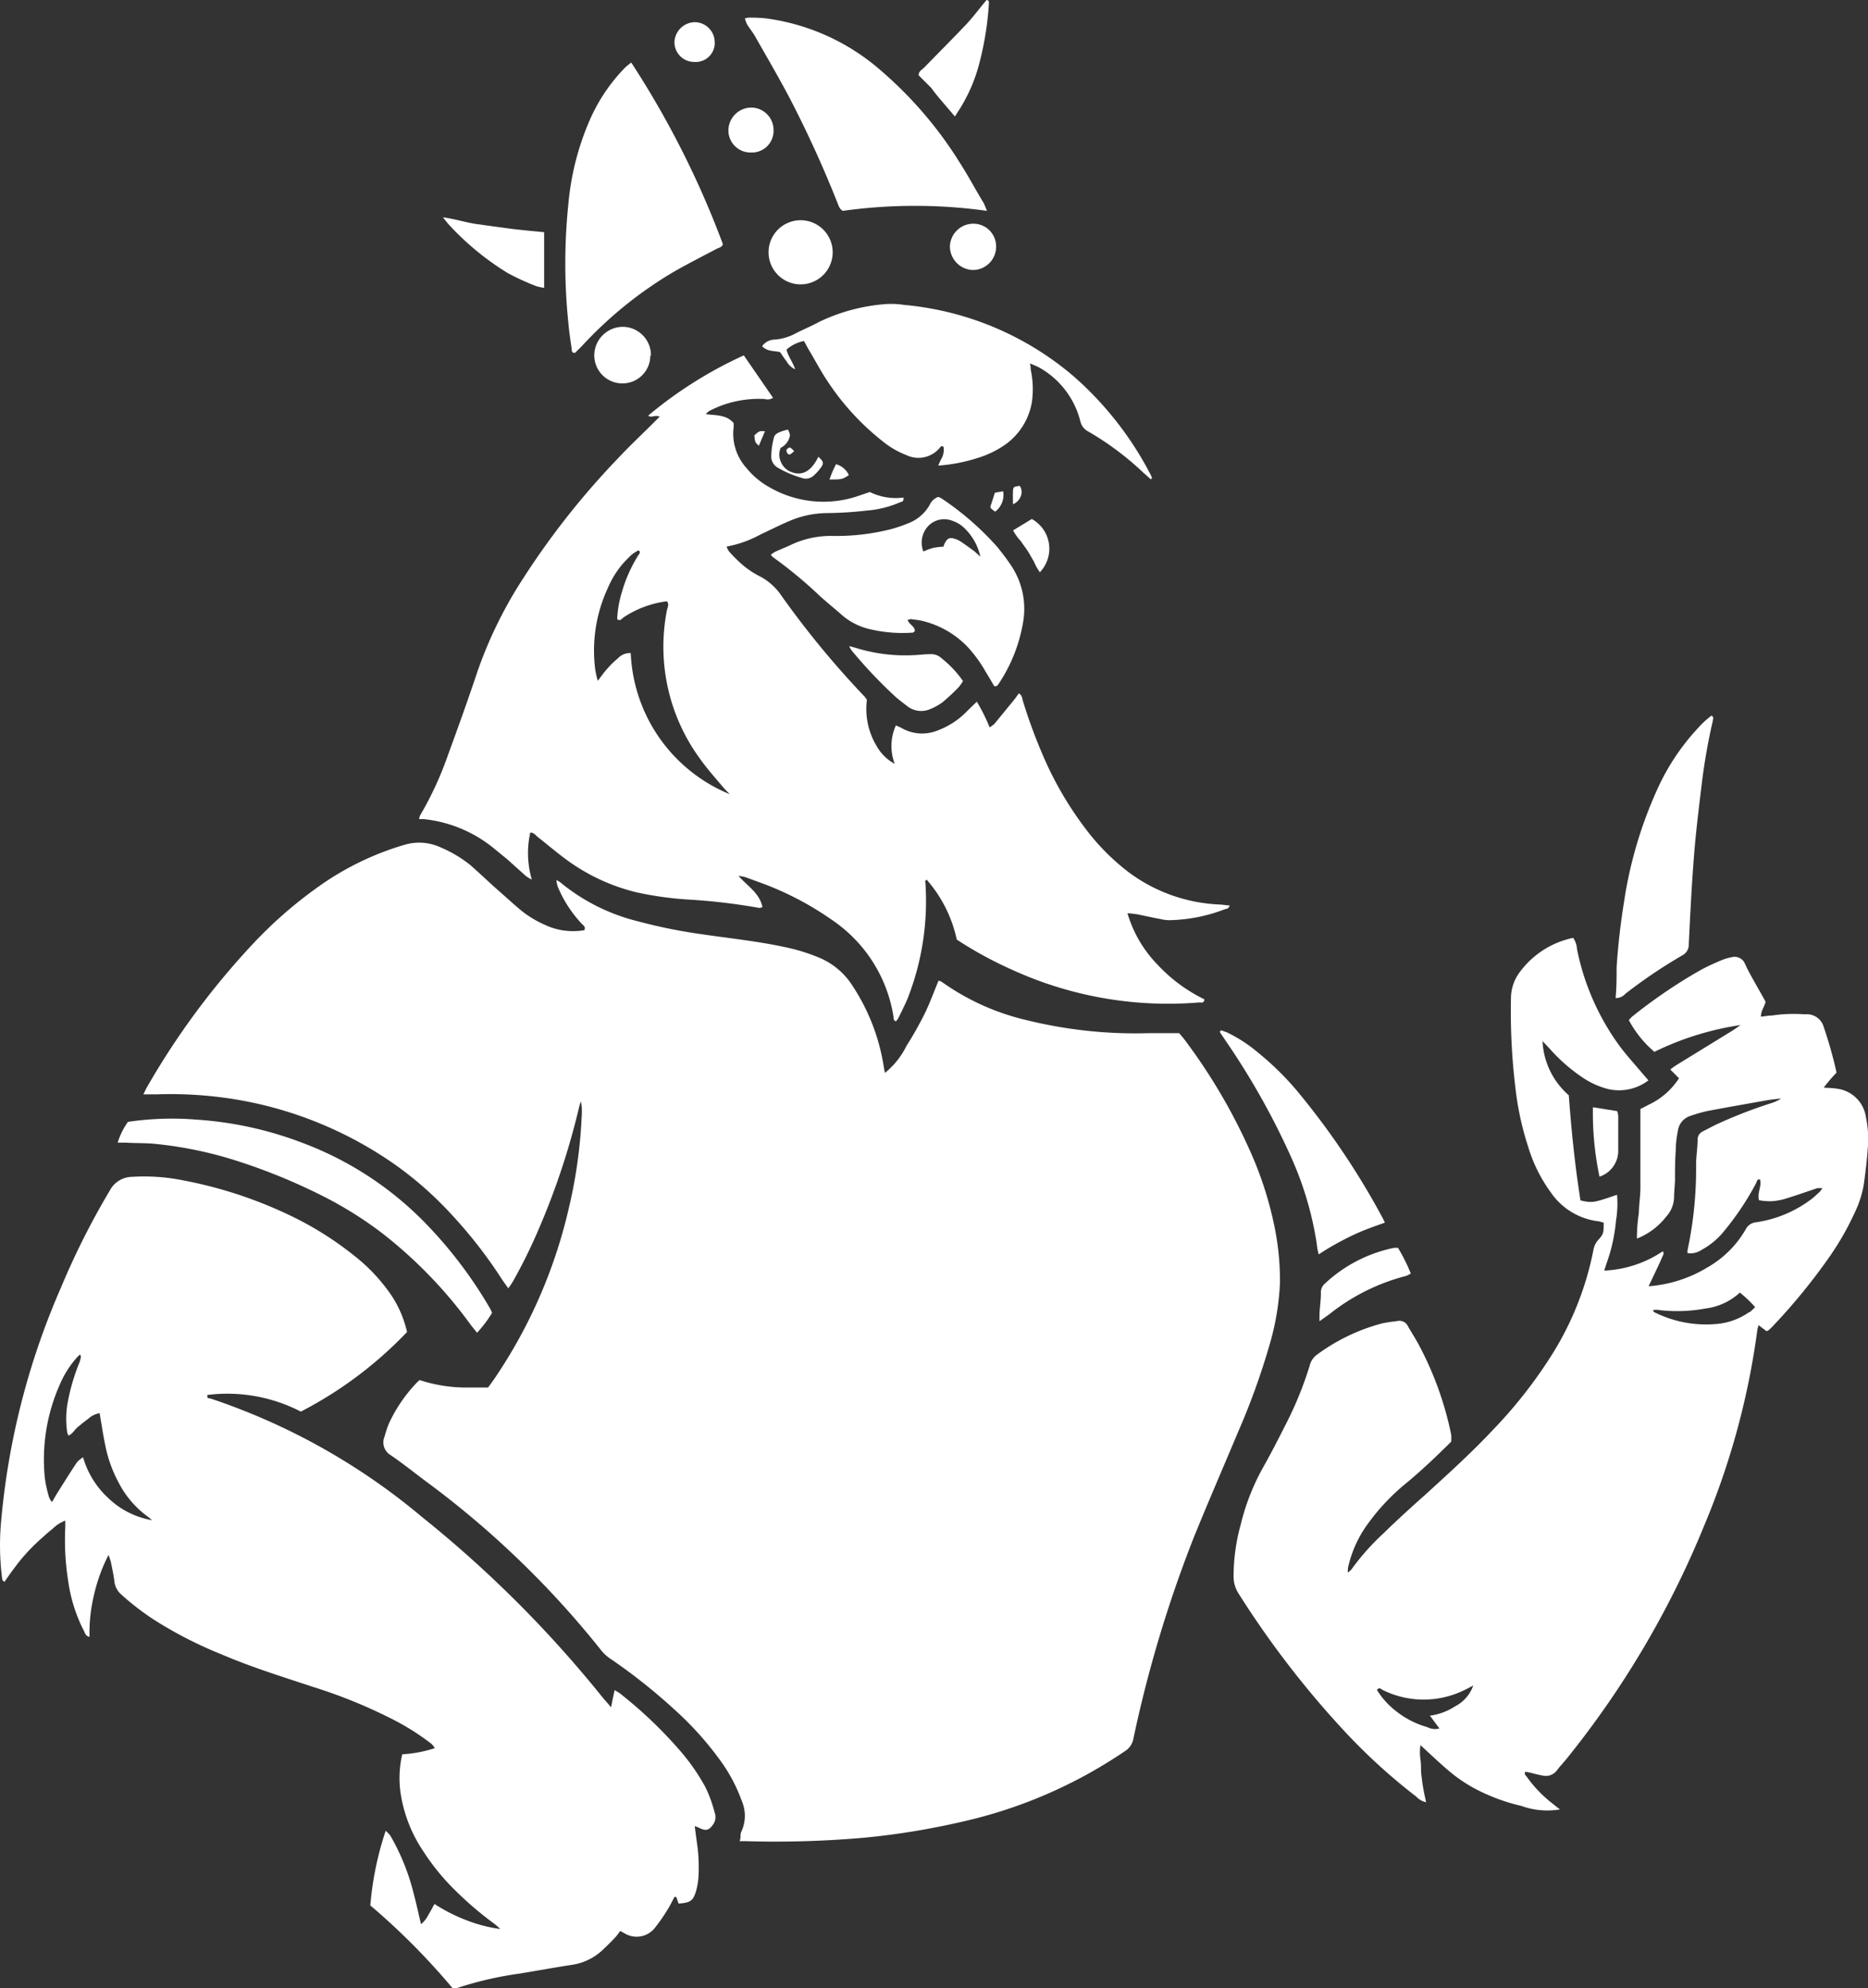 <svg id="Warstwa_1" data-name="Warstwa 1" xmlns="http://www.w3.org/2000/svg" width="56.86" height="60.505" viewBox="0 0 56.86 60.505">
  <rect x="0" y="0" width="56.86" height="60.505" fill="#333333" stroke="none"/>
  <g id="Warstwa_3" data-name="Warstwa 3">
    <path id="Path_13" data-name="Path 13" d="M61.32,34.964c0,.059.047.148.1.133s.074-.055.137-.1c-.051-.047-.082-.094-.121-.109S61.336,34.929,61.32,34.964Z" transform="translate(-37.383 -21.266)" fill="#fff"/>
    <path id="Path_14" data-name="Path 14" d="M60.906,19.122a.976.976,0,1,0-.976-.976A.976.976,0,0,0,60.906,19.122Z" transform="translate(-36.536 -10.468)" fill="#fff"/>
    <path id="Path_15" data-name="Path 15" d="M60.359,33.584c-.055.027-.125.082-.133.133a2.343,2.343,0,0,0-.086.613.39.39,0,0,0,.2.32,3.166,3.166,0,0,0,.718.308.351.351,0,0,0,.367-.062,1.56,1.56,0,0,0,.238-.265c.086-.125.059-.183-.09-.312-.207.429-.48.589-.808.468a.539.539,0,0,1-.312-.273.547.547,0,0,1-.027-.468.519.519,0,0,0,.285-.39.636.636,0,0,0-.062-.164A1.217,1.217,0,0,0,60.359,33.584Z" transform="translate(-36.664 -20.417)" fill="#fff"/>
    <path id="Path_16" data-name="Path 16" d="M74.8,17.44a.714.714,0,0,0-.73.687.722.722,0,0,0,.7.722.71.71,0,0,0,.707-.71A.691.691,0,0,0,74.8,17.44Z" transform="translate(-45.156 -10.632)" fill="#fff"/>
    <path id="Path_17" data-name="Path 17" d="M79.632,41.752a1.5,1.5,0,0,0,.183.328,1.034,1.034,0,0,0-.246-1.62l-.57.347a1.507,1.507,0,0,0,.226.316c.07.1.144.2.207.293S79.562,41.639,79.632,41.752Z" transform="translate(-48.162 -24.666)" fill="#fff"/>
    <path id="Path_18" data-name="Path 18" d="M64.68,36.655c.355,0,.39,0,.589-.133a.6.6,0,0,0-.39-.332A3.261,3.261,0,0,0,64.68,36.655Z" transform="translate(-39.431 -22.063)" fill="#fff"/>
    <path id="Path_19" data-name="Path 19" d="M57.479,9.75a.66.66,0,0,0,.695-.628.134.134,0,0,0,0-.039.683.683,0,0,0-.664-.7h0a.7.7,0,0,0-.71.679v.027A.671.671,0,0,0,57.479,9.75Z" transform="translate(-34.628 -5.109)" fill="#fff"/>
    <path id="Path_20" data-name="Path 20" d="M77.617,38.3l-.25.043c-.043.125-.074.238-.113.347s-.047.109.121.23A.636.636,0,0,0,77.617,38.3Z" transform="translate(-47.083 -23.349)" fill="#fff"/>
    <path id="Path_21" data-name="Path 21" d="M79.225,38.192a.332.332,0,0,0-.031-.312c-.191.023-.2.031-.207.168s0,.238,0,.39A.422.422,0,0,0,79.225,38.192Z" transform="translate(-48.153 -23.093)" fill="#fff"/>
    <path id="Path_22" data-name="Path 22" d="M62.2,2.964A6.636,6.636,0,0,0,58.726,1.4a4.473,4.473,0,0,0-.457-.023.55.55,0,0,0-.18.023.867.867,0,0,0,.07.191c.082.129.183.25.258.39.351.617.71,1.23,1.038,1.854A34.389,34.389,0,0,1,60.9,7c.039.09.055.191.168.258a15.884,15.884,0,0,1,4.388,0c-.031-.082-.062-.16-.1-.238-.238-.39-.465-.82-.718-1.214A12.188,12.188,0,0,0,62.2,2.964Z" transform="translate(-35.414 -0.841)" fill="#fff"/>
    <path id="Path_23" data-name="Path 23" d="M48.065,26.35a.863.863,0,0,0-.847-.87h-.023a.874.874,0,0,0-.855.859.855.855,0,0,0,.855.863h0a.847.847,0,0,0,.851-.843Z" transform="translate(-28.251 -15.534)" fill="#fff"/>
    <path id="Path_24" data-name="Path 24" d="M40.009,29.572c-.074.074-.125.129-.18.18-.363.363-.738.714-1.089,1.089A24.067,24.067,0,0,0,35.786,34.6a12.932,12.932,0,0,0-1.358,2.83c-.273.816-.566,1.628-.863,2.44a10.366,10.366,0,0,1-.851,1.842.261.261,0,0,0-.023.109h.144a4.033,4.033,0,0,1,2.17.925l.355.289.574.515a.949.949,0,0,0,.183.109,2.858,2.858,0,0,1-.047-1.429c.113,0,.16.082.226.133.293.23.574.472.874.691a5.953,5.953,0,0,0,2.159,1,10.437,10.437,0,0,0,1.561.215,18.083,18.083,0,0,1,2.147.254.32.32,0,0,0,.1-.023c-.082-.422-.445-.632-.73-.952a1.835,1.835,0,0,1,.2.035l.492.18a9.369,9.369,0,0,1,2.17,1.136,4.372,4.372,0,0,1,1.858,2.939c0,.047,0,.109.07.137a.437.437,0,0,0,.074-.094c.094-.187.191-.39.269-.562A8.119,8.119,0,0,0,48.1,43.8c0-.051-.035-.109.039-.133a4.06,4.06,0,0,1,.913,1.819,11.738,11.738,0,0,0,1.671.913,11.418,11.418,0,0,0,5.715,1c.051,0,.137.035.152-.094a4.825,4.825,0,0,1-1.429-1.058,3.767,3.767,0,0,1-.913-1.561,2.485,2.485,0,0,1,.293.031c.234.047.468.1.707.144a1.2,1.2,0,0,0,.289.035,4.961,4.961,0,0,0,1.694-.34.125.125,0,0,0,.125-.109c-.1,0-.2-.023-.289-.027a4.973,4.973,0,0,1-2.783-.984,6.792,6.792,0,0,1-1.312-1.323,10.568,10.568,0,0,1-1.3-2.237,15.938,15.938,0,0,1-.609-1.659c-.02-.074-.023-.168-.121-.223-.059.078-.105.148-.16.215l-.582.71a.964.964,0,0,1-.148.109,5.4,5.4,0,0,0-.39-.781L49.4,38.5a2.448,2.448,0,0,1-.976.64,1.249,1.249,0,0,1-1.042-.086c-.055-.031-.117-.055-.183-.086a1.522,1.522,0,0,0-.035,1.171,1.382,1.382,0,0,1-.554-.547,2.186,2.186,0,0,1-.293-1.405c-.031-.039-.047-.07-.07-.094a27.715,27.715,0,0,1-2.522-3.057,1.811,1.811,0,0,0-.7-.621,2.593,2.593,0,0,1-.515-.351,4.094,4.094,0,0,1-.39-.39.585.585,0,0,1-.074-.148,3.408,3.408,0,0,0,1.038-.371c.3-.141.589-.285.89-.414a2.971,2.971,0,0,1,1.148-.234,11.643,11.643,0,0,0,1.21-.078,3.122,3.122,0,0,0,1.011-.258c.047,0,.105-.039.086-.137a1.776,1.776,0,0,1-1.023-.168l-.425.144a3.287,3.287,0,0,1-2.631-.289,2.4,2.4,0,0,1-.7-.586,1.561,1.561,0,0,1-.39-1.241v-.125c-.215-.258-.527-.23-.847-.273a.453.453,0,0,1,.113-.1,3.717,3.717,0,0,1,.359-.16,3.3,3.3,0,0,1,1.319-.2A.308.308,0,0,0,43.46,29l-.89-1.292a12.726,12.726,0,0,0-2.908,1.831C39.736,29.623,39.865,29.51,40.009,29.572Zm.219,5.9a5.766,5.766,0,0,0,.992,4.489c.219.312.476.6.722.89.062.074.133.141.2.211a4.862,4.862,0,0,1-3.014-4.294.488.488,0,0,0-.39.16,2.541,2.541,0,0,0-.328.32c-.094.1-.172.219-.285.363a2.631,2.631,0,0,1-.078-.347,4.52,4.52,0,0,1,.39-2.49,2.775,2.775,0,0,1,.621-.906.988.988,0,0,1,.308-.226c.074.051.027.1,0,.137a4.336,4.336,0,0,0-.507,1.132,3.287,3.287,0,0,0-.144.824c.09.066.129,0,.18-.043a3.037,3.037,0,0,1,1.335-.5C40.306,35.283,40.247,35.381,40.228,35.47Z" transform="translate(-19.929 -16.893)" fill="#fff"/>
    <path id="Path_25" data-name="Path 25" d="M96.187,80.925a4.483,4.483,0,0,0-.859-.543l-.176-.062-.043.047.18.269a22.648,22.648,0,0,1,1.991,3.537,10.152,10.152,0,0,1,.781,2.627,2.1,2.1,0,0,0,.062.34,7.582,7.582,0,0,1,.656-.39c.211-.113.425-.219.648-.312s.465-.176.71-.265c-.031-.062-.051-.113-.078-.16a23.29,23.29,0,0,0-2.608-3.865,8.908,8.908,0,0,0-1.265-1.222Z" transform="translate(-57.983 -48.966)" fill="#fff"/>
    <path id="Path_26" data-name="Path 26" d="M58.82,33.737c.023.215.023.215.137.316l.187-.441C58.972,33.6,58.972,33.6,58.82,33.737Z" transform="translate(-35.859 -20.488)" fill="#fff"/>
    <path id="Path_27" data-name="Path 27" d="M68.675,50.616c-.176,0-.347.027-.523.031a5.075,5.075,0,0,1-1.745-.226l-.187-.051a.6.6,0,0,0,.082.144,14.524,14.524,0,0,0,1.327,1.4c.113.1.238.191.359.285a.683.683,0,0,0,.683.094,1.733,1.733,0,0,0,.39-.215c.176-.148.34-.3.5-.468a1.4,1.4,0,0,0,.121-.176,3.222,3.222,0,0,0-.66-.7A.461.461,0,0,0,68.675,50.616Z" transform="translate(-40.37 -30.708)" fill="#fff"/>
    <path id="Path_28" data-name="Path 28" d="M102.933,98.666c0,.207-.031.39-.043.617v.23l.293-.207a6.245,6.245,0,0,1,2.342-1.171.722.722,0,0,0,.144-.074,5.4,5.4,0,0,0-.39-.781h-.117a4.36,4.36,0,0,0-2.12,1.1A.351.351,0,0,0,102.933,98.666Z" transform="translate(-62.726 -59.306)" fill="#fff"/>
    <path id="Path_29" data-name="Path 29" d="M44.487,83.639a21.7,21.7,0,0,0,.984-2.732,7.862,7.862,0,0,0,.3-1.831,8.228,8.228,0,0,0-.164-1.694,11,11,0,0,0-.781-2.393,17.427,17.427,0,0,0-1.952-3.3c-.059-.078-.125-.152-.172-.207h-.945a13.808,13.808,0,0,1-3.669-.39,7.308,7.308,0,0,1-2.611-1.171.242.242,0,0,0-.1-.035c-.144.351-.269.691-.425,1.011a10.757,10.757,0,0,1-.55.972,2.467,2.467,0,0,1-.652.82,1.6,1.6,0,0,1-.039-.187,6.214,6.214,0,0,0-.949-2.459,2.213,2.213,0,0,0-1.007-.855,5.7,5.7,0,0,0-1.066-.328c-.831-.18-1.682-.265-2.522-.39a16.074,16.074,0,0,1-1.928-.39,5.942,5.942,0,0,1-2.381-1.194.636.636,0,0,0-.113-.062.91.91,0,0,0,.043.2,3.731,3.731,0,0,0,.726,1.124c.047.051.133.094.082.2a2.014,2.014,0,0,1-1.21-.168,3.2,3.2,0,0,1-.695-.418c-.242-.2-.476-.418-.714-.625s-.57-.527-.863-.781a3.778,3.778,0,0,0-.871-.519,1.561,1.561,0,0,0-1.14-.082,8.724,8.724,0,0,0-2.584,1.257,13.185,13.185,0,0,0-2.022,1.764,23.383,23.383,0,0,0-3.224,4.368c-.027.047-.047.1-.1.2h.39a12.21,12.21,0,0,1,2.611.187,11.813,11.813,0,0,1,4.7,1.979,10.807,10.807,0,0,1,1.69,1.5,14.137,14.137,0,0,1,1.518,1.952c.059.09.121.172.2.285.062-.09.105-.148.144-.215a16.118,16.118,0,0,0,.781-1.585,22.306,22.306,0,0,0,1.234-3.728.742.742,0,0,1,.055-.156,1.793,1.793,0,0,1,.02.449,14.889,14.889,0,0,1-.39,2.787A15.345,15.345,0,0,1,21.9,81.937c-.07.105-.148.211-.234.328h-.726a4.564,4.564,0,0,1-1.355-.226.885.885,0,0,0-.125.117,4.54,4.54,0,0,0-.816,1.214,3.517,3.517,0,0,0-.129.39.449.449,0,0,0,.191.566c.359.246.7.519,1.05.781a28.2,28.2,0,0,1,5.348,5.149,1.269,1.269,0,0,0,.312.281,17.23,17.23,0,0,1,1.9,1.507A9.83,9.83,0,0,1,28.8,93.706a4.943,4.943,0,0,1,.586,1.132,1.148,1.148,0,0,1,0,.921.351.351,0,0,0-.035.125.476.476,0,0,1-.027.187h.183a30.836,30.836,0,0,0,3.6-.105,22.712,22.712,0,0,0,2.939-.476,14.443,14.443,0,0,0,5-2.155.566.566,0,0,0,.265-.39,38.378,38.378,0,0,1,1.835-6.113C43.578,85.767,44.042,84.7,44.487,83.639Z" transform="translate(-6.81 -40.04)" fill="#fff"/>
    <path id="Path_30" data-name="Path 30" d="M21.469,110.286a6.315,6.315,0,0,0-.726-1.054,13.229,13.229,0,0,0-1.882-1.8c-.043-.031-.09-.055-.152-.094-.039.176-.07.328-.109.523-.105-.125-.183-.211-.258-.3a35.655,35.655,0,0,0-5.508-5.5,19.694,19.694,0,0,0-6.437-3.6c-.039,0-.109,0-.082-.105a4.875,4.875,0,0,1,2.842.507A12.155,12.155,0,0,0,12.39,96.44a3.361,3.361,0,0,0-.562-1.237,5.394,5.394,0,0,0-1.066-1.1,9.964,9.964,0,0,0-1.854-1.171,13.2,13.2,0,0,0-3.349-1.109,5.967,5.967,0,0,0-1.534-.105.781.781,0,0,0-.683.418,23.246,23.246,0,0,0-1.487,2.955,22.691,22.691,0,0,0-1.831,7.229,7.94,7.94,0,0,0,.047,1.667l.062.059c.082-.113.16-.23.242-.34s.183-.246.281-.363.187-.215.285-.316.219-.215.332-.316.211-.191.324-.277a1.089,1.089,0,0,1,.39-.254v.211a7.9,7.9,0,0,0,.09,1.636,4.754,4.754,0,0,0,.484,1.522c.031.062.047.148.164.168a4.9,4.9,0,0,1,.133-1.261,5.153,5.153,0,0,1,.445-1.23c.027.074.055.148.074.222.039.2.082.39.109.613a.609.609,0,0,0,.2.363,7.832,7.832,0,0,0,1.093.831,12.555,12.555,0,0,0,1.952.991c.91.39,1.842.679,2.775.988a15.613,15.613,0,0,1,2.459,1,7.5,7.5,0,0,1,1.171.742.819.819,0,0,1,.1.129,3.937,3.937,0,0,1-.992.187,3.193,3.193,0,0,0-.035,1.276,4.313,4.313,0,0,0,.668,1.663,6.9,6.9,0,0,0,1.019,1.241,10.537,10.537,0,0,0,1.148.976c.066.051.125.105.183.16a4.4,4.4,0,0,1-1.046-.273,5.133,5.133,0,0,1-.956-.488c-.07.125-.121.23-.187.332a.781.781,0,0,1-.223.281c-.082-.34-.148-.656-.234-.972a6.683,6.683,0,0,0-.7-1.721,1.267,1.267,0,0,0-.141-.148,9.638,9.638,0,0,0-.468,2.272,21.012,21.012,0,0,1,2.51,2.526h.094a10.733,10.733,0,0,1,1.952-.453c.515-.086,1.034-.18,1.561-.262a1.721,1.721,0,0,0,.956-.457c.137-.129.269-.258.39-.39.051-.055.094-.121.144-.187l.141.078a.707.707,0,0,0,.917-.176,5.139,5.139,0,0,0,.355-.507c.09-.137.16-.285.238-.429h.055l.07.2c.359-.023.445-.082.535-.39a2.188,2.188,0,0,0,.066-.355,5.051,5.051,0,0,0-.043-1.113c-.023-.16-.043-.32-.066-.5.066.027.109.039.144.059.187.09.277.074.39-.074a.39.39,0,0,0,.074-.39A4.075,4.075,0,0,0,21.469,110.286ZM3.31,101.507a2.694,2.694,0,0,1-.781-1.253.889.889,0,0,0-.187.152c-.2.3-.39.605-.582.91-.059.09-.109.187-.18.3a.625.625,0,0,1-.09-.156,4.061,4.061,0,0,1-.125-.574,5.625,5.625,0,0,1,.457-2.85,3,3,0,0,1,.519-.82c.027-.031.062-.059.094-.09.059.086,0,.141,0,.2a6.246,6.246,0,0,0-.39,1.347,2.857,2.857,0,0,0,0,.816.577.577,0,0,0,.039.105c.133-.059.187-.183.285-.262s.2-.168.308-.242a.687.687,0,0,1,.355-.18c.062.363.113.7.183,1.031a3.993,3.993,0,0,0,.39,1.07,2.932,2.932,0,0,0,.859,1.023c.051.035.1.078.164.133a2.533,2.533,0,0,1-1.319-.66Z" transform="translate(0 -55.905)" fill="#fff"/>
    <path id="Path_31" data-name="Path 31" d="M66.65,44.076c.086.137.168.281.254.425h.066l.047-.043a4.785,4.785,0,0,0,.757-1.866,2.369,2.369,0,0,0-.39-1.811c-.121-.18-.254-.351-.39-.519a8.78,8.78,0,0,0-1.7-1.479.464.464,0,0,0-.1-.043.476.476,0,0,0-.265.258,1.276,1.276,0,0,1-.668.554,4.174,4.174,0,0,1-.527.176,6.8,6.8,0,0,1-1.753.2,2.838,2.838,0,0,0-1.327.3l-.418.18a1.567,1.567,0,0,0-.133.09.325.325,0,0,0,.078.086,13.466,13.466,0,0,1,1.413,1.171c.226.207.461.39.695.6a1.987,1.987,0,0,0,.843.414,4.294,4.294,0,0,0,1.3.1l.055-.043c0-.156-.183-.2-.219-.347l.1-.02.258.035a2.818,2.818,0,0,1,1.437.781A4,4,0,0,1,66.65,44.076Zm-.96-4.064c-.156-.051-.226,0-.3.152a.351.351,0,0,0-.031.09,2.174,2.174,0,0,0-.32.039,1.879,1.879,0,0,0-.293.109.738.738,0,0,1,.152-.781.675.675,0,0,1,.726-.156,1,1,0,0,1,.293.156,1.69,1.69,0,0,1,.562.937l-.172-.156c-.137-.1-.277-.207-.422-.3A.585.585,0,0,0,65.69,40.013Z" transform="translate(-36.639 -23.618)" fill="#fff"/>
    <path id="Path_32" data-name="Path 32" d="M10.332,87.977a12.033,12.033,0,0,1,2.592.554,17.782,17.782,0,0,1,2.432,1A11.563,11.563,0,0,1,17.237,90.7a13.807,13.807,0,0,1,2.7,2.8l.18.223a3.669,3.669,0,0,0,.457-.605c-.023-.051-.039-.094-.059-.129a13.272,13.272,0,0,0-2-2.631,10.216,10.216,0,0,0-3.708-2.412,11.076,11.076,0,0,0-3.252-.71,9.132,9.132,0,0,0-2.065.07,2.225,2.225,0,0,0-.312.632h.246C9.723,87.957,10.031,87.946,10.332,87.977Z" transform="translate(-5.596 -53.165)" fill="#fff"/>
    <path id="Path_33" data-name="Path 33" d="M115.426,78.571a1.015,1.015,0,0,0-.894-.87c-.117-.02-.234-.02-.39-.031a4.836,4.836,0,0,1,.39-.457,13.043,13.043,0,0,0-.39-1.386.531.531,0,0,0-.535-.39h-.066a4.565,4.565,0,0,0-.98.039c-.105,0-.215.023-.332.035,0-.191.121-.32.141-.457-.191-.351-.39-.683-.562-1.015-.027-.066-.059-.129-.09-.191a.344.344,0,0,0-.39-.144,1.442,1.442,0,0,0-.312.094c-.211.09-.422.183-.621.293a15.8,15.8,0,0,0-2.085,1.417.882.882,0,0,0-.1.109,3.318,3.318,0,0,0,.777.964,8.95,8.95,0,0,1,2.623-.816c-.113.078-.187.133-.269.183l-1.663,1.023a1.978,1.978,0,0,0-.207.148l.265.265a2.21,2.21,0,0,1-.91.8l-.265.137v2.381c0,.273-.043.523-.047.781a5.216,5.216,0,0,0-.059.781,2.108,2.108,0,0,0,.894-.671.913.913,0,0,0,.238-.6c0-.164.02-.324.027-.488,0-.308,0-.613.023-.921A2.979,2.979,0,0,1,109.7,79a.55.55,0,0,1,.39-.472,4.381,4.381,0,0,1,.5-.144c.613-.117,1.226-.223,1.839-.332.137-.023.273-.035.414-.051a1.085,1.085,0,0,1-.3.141,14.579,14.579,0,0,0-1.651.64c-.148.07-.289.148-.437.223a.269.269,0,0,0-.152.234c0,.25-.043.5-.047.75A11.907,11.907,0,0,1,110,82.6a.257.257,0,0,0,0,.109.624.624,0,0,0,.429-.105,2.241,2.241,0,0,0,.668-.554,8.679,8.679,0,0,0,.984-1.468c.023-.047.027-.133.121-.117.059.207-.09.39-.031.632a2.153,2.153,0,0,0,.355.031,1.809,1.809,0,0,0,.453-.078c.324-.1.64-.211.964-.32a1.1,1.1,0,0,1,.16,0l-.078.105c-.07.066-.144.133-.222.2a3.673,3.673,0,0,1-1.729.734.39.39,0,0,0-.3.2,3.122,3.122,0,0,1-1.171,1.171,4.005,4.005,0,0,1-1.792.574l.156-.328c.094-.2.187-.39.273-.593.02-.043.047-.1,0-.141a3.462,3.462,0,0,1-1.78.586c.078-.25.172-.492.23-.746a5.337,5.337,0,0,0,.129-.781,3.078,3.078,0,0,0,.031-.781c-.714.246-.749.254-1.113.172-.168-1.058-.277-2.131-.355-3.2a2.322,2.322,0,0,1-.8-1.647l.211.222a5.177,5.177,0,0,0,.952.847,2.517,2.517,0,0,0,.835.39,1.483,1.483,0,0,0,1.226-.265l-.18-.207c-.238-.285-.492-.558-.71-.855a7.487,7.487,0,0,1-1.284-2.928.684.684,0,0,0-.117-.347,2.7,2.7,0,0,0-1.64,1.062,1.331,1.331,0,0,0-.254.781,19.353,19.353,0,0,0,.137,2.733,9.064,9.064,0,0,0,.39,1.792,4.575,4.575,0,0,0,.683,1.374,2.049,2.049,0,0,0,1.472.886l.141.039c0,.3,0,.347-.168.527a.621.621,0,0,0-.148.32,9.368,9.368,0,0,1-1.23,3.123,14.165,14.165,0,0,1-1.831,2.342c-.636.679-1.323,1.3-2.01,1.928-.437.39-.874.781-1.3,1.2a7.354,7.354,0,0,0-1,1.124.641.641,0,0,1-.1.082.288.288,0,0,1,0-.082.55.55,0,0,1,.027-.16,3.556,3.556,0,0,1,.6-1.265,6.507,6.507,0,0,1,1.2-1.253c.465-.39.894-.8,1.319-1.222a1.828,1.828,0,0,0,0-.207,10.1,10.1,0,0,0-1-2.764c-.1-.183-.215-.359-.316-.539a.289.289,0,0,0-.328-.16c-.16.023-.328.039-.484.078a5.855,5.855,0,0,0-1.952.941.578.578,0,0,0-.23.343,10.9,10.9,0,0,1-.714,1.757c-.223.441-.445.878-.687,1.308a6.84,6.84,0,0,0-.695,1.761,5.91,5.91,0,0,0-.219,1.589.957.957,0,0,0,.156.523,28.5,28.5,0,0,0,3.291,4.259,17.831,17.831,0,0,0,2.112,1.913.57.57,0,0,0,.3.172c-.031-.152-.062-.289-.086-.425s-.043-.281-.059-.422,0-.3-.027-.457a1.614,1.614,0,0,1,0-.433c.316.285.605.566.91.82a4.574,4.574,0,0,0,1.027.64,5.774,5.774,0,0,0,1.14.39,2.3,2.3,0,0,0,1.171.105c-.086-.062-.16-.125-.234-.183a3.869,3.869,0,0,1-.781-.816c-.031-.039-.082-.074-.039-.148l.121.023c.137.031.273.074.414.094a.414.414,0,0,0,.433-.168c.086-.113.183-.215.273-.324a28.3,28.3,0,0,0,4.216-7.147,23.287,23.287,0,0,0,1.6-5.887.93.93,0,0,1,.043-.18l.242.183a.3.3,0,0,0,.07-.035l.094-.09a18.143,18.143,0,0,0,1.8-2.209,8.62,8.62,0,0,0,.71-1.253,3.249,3.249,0,0,0,.285-.87c.062-.441.113-.89.137-1.335A3.417,3.417,0,0,0,115.426,78.571ZM102.935,96.489a1.831,1.831,0,0,1-.781.293l.289.39a.507.507,0,0,1-.363-.039,2.732,2.732,0,0,1-.98-.507,2.432,2.432,0,0,1-.558-.625c.074-.1.129-.023.176,0a2.8,2.8,0,0,0,2.49,0c.086-.039.172-.086.265-.137a1.132,1.132,0,0,1-.527.621ZM111.874,84.5a2.006,2.006,0,0,1-1.007.363,3.513,3.513,0,0,1-1.874-.355c-.02,0-.027-.031-.055-.066a.5.5,0,0,1,.215,0,4.77,4.77,0,0,0,1.394-.051,1.885,1.885,0,0,0,1.042-.484,3.577,3.577,0,0,1,.465.445c-.074.066-.117.117-.168.152Z" transform="translate(-58.629 -44.571)" fill="#fff"/>
    <path id="Path_34" data-name="Path 34" d="M68.9,25.886a9.216,9.216,0,0,0-5.149-2.163,2.545,2.545,0,0,0-.621-.02,5.648,5.648,0,0,0-1.952.531c-.23.125-.472.226-.707.344a1.593,1.593,0,0,1-.652.2.484.484,0,0,0-.39.2c.16.176.39.137.546.183.074.1.133.2.2.281a.562.562,0,0,0,.262.242c-.082-.238-.215-.39-.265-.6a1.116,1.116,0,0,1,.531-.262c.051.09.1.187.156.281.207.347.39.7.625,1.038a7.725,7.725,0,0,0,1.6,1.721,2.643,2.643,0,0,0,.73.429.847.847,0,0,0,1.007-.2c.031-.031.055-.1.129-.051a.55.55,0,0,1-.078.39c-.027.051-.047.105-.082.183a5,5,0,0,0,1.171-.223,2.974,2.974,0,0,0,.882-.425,1.991,1.991,0,0,0,.8-1.3,2.83,2.83,0,0,0-.039-.976.507.507,0,0,0-.027-.183,2.64,2.64,0,0,1,.269.113,2.6,2.6,0,0,1,1.269,1.643.468.468,0,0,0,.246.316,8.928,8.928,0,0,1,1.679,1.257l.215.191L71.3,29l-.035-.09A10.2,10.2,0,0,0,68.9,25.886Z" transform="translate(-36.231 -14.444)" fill="#fff"/>
    <path id="Path_35" data-name="Path 35" d="M36.521,18.652a7.671,7.671,0,0,0,.855.39,1.612,1.612,0,0,0,.238.051V17.4c-.39-.039-.707-.066-1.042-.109l-1-.137c-.336-.047-.652-.156-1.038-.207l.148.187A8.381,8.381,0,0,0,36.521,18.652Z" transform="translate(-21.051 -10.333)" fill="#fff"/>
    <path id="Path_36" data-name="Path 36" d="M53.2,2.94a.582.582,0,0,0,.628-.535.356.356,0,0,0,0-.062.613.613,0,0,0-.6-.613.632.632,0,0,0-.625.593.6.6,0,0,0,.593.617Z" transform="translate(-32.073 -1.055)" fill="#fff"/>
    <path id="Path_37" data-name="Path 37" d="M72.338,3.088l.39.457c.105-.168.187-.285.254-.41a4.867,4.867,0,0,0,.48-1.171,9.448,9.448,0,0,0,.3-1.839c0-.047.02-.113-.07-.125-.2.238-.39.492-.6.722-.425.449-.867.89-1.3,1.335-.066.066-.168.109-.168.234l.39.39C72.112,2.822,72.225,2.955,72.338,3.088Z" transform="translate(-43.662)" fill="#fff"/>
    <path id="Path_38" data-name="Path 38" d="M45.915,5.011a5.309,5.309,0,0,0-1.085,1.6,8.2,8.2,0,0,0-.656,2.561,17.63,17.63,0,0,0,0,3.63c.023.262.062.519.1.781,0,.047,0,.113.07.125h.031l.187-.183a12.331,12.331,0,0,1,2.733-2.233c.449-.265.921-.5,1.382-.746.074-.039.172-.047.2-.148A28.017,28.017,0,0,0,46.086,4.87C46.032,4.921,45.969,4.96,45.915,5.011Z" transform="translate(-26.873 -2.969)" fill="#fff"/>
    <path id="Path_39" data-name="Path 39" d="M126.257,61.331c-.117.7-.2,1.405-.246,2.116,0,.3,0,.609-.031.933a.39.39,0,0,0,.3-.133,15.369,15.369,0,0,1,1.737-1.171.367.367,0,0,0,.191-.344c.043-.882.086-1.764.156-2.647.055-.718.144-1.437.23-2.151a18.346,18.346,0,0,1,.347-2c0-.047.039-.1-.039-.152a2.672,2.672,0,0,0-.422.39,6.859,6.859,0,0,0-1.241,1.878,12.881,12.881,0,0,0-.984,3.283Z" transform="translate(-76.803 -34.006)" fill="#fff"/>
    <path id="Path_40" data-name="Path 40" d="M124.208,86.32a9.368,9.368,0,0,0,.2,2.112.828.828,0,0,0,.57-.75v-1.1a.6.6,0,0,0-.031-.144Z" transform="translate(-75.721 -52.624)" fill="#fff"/>
  </g>
</svg>
